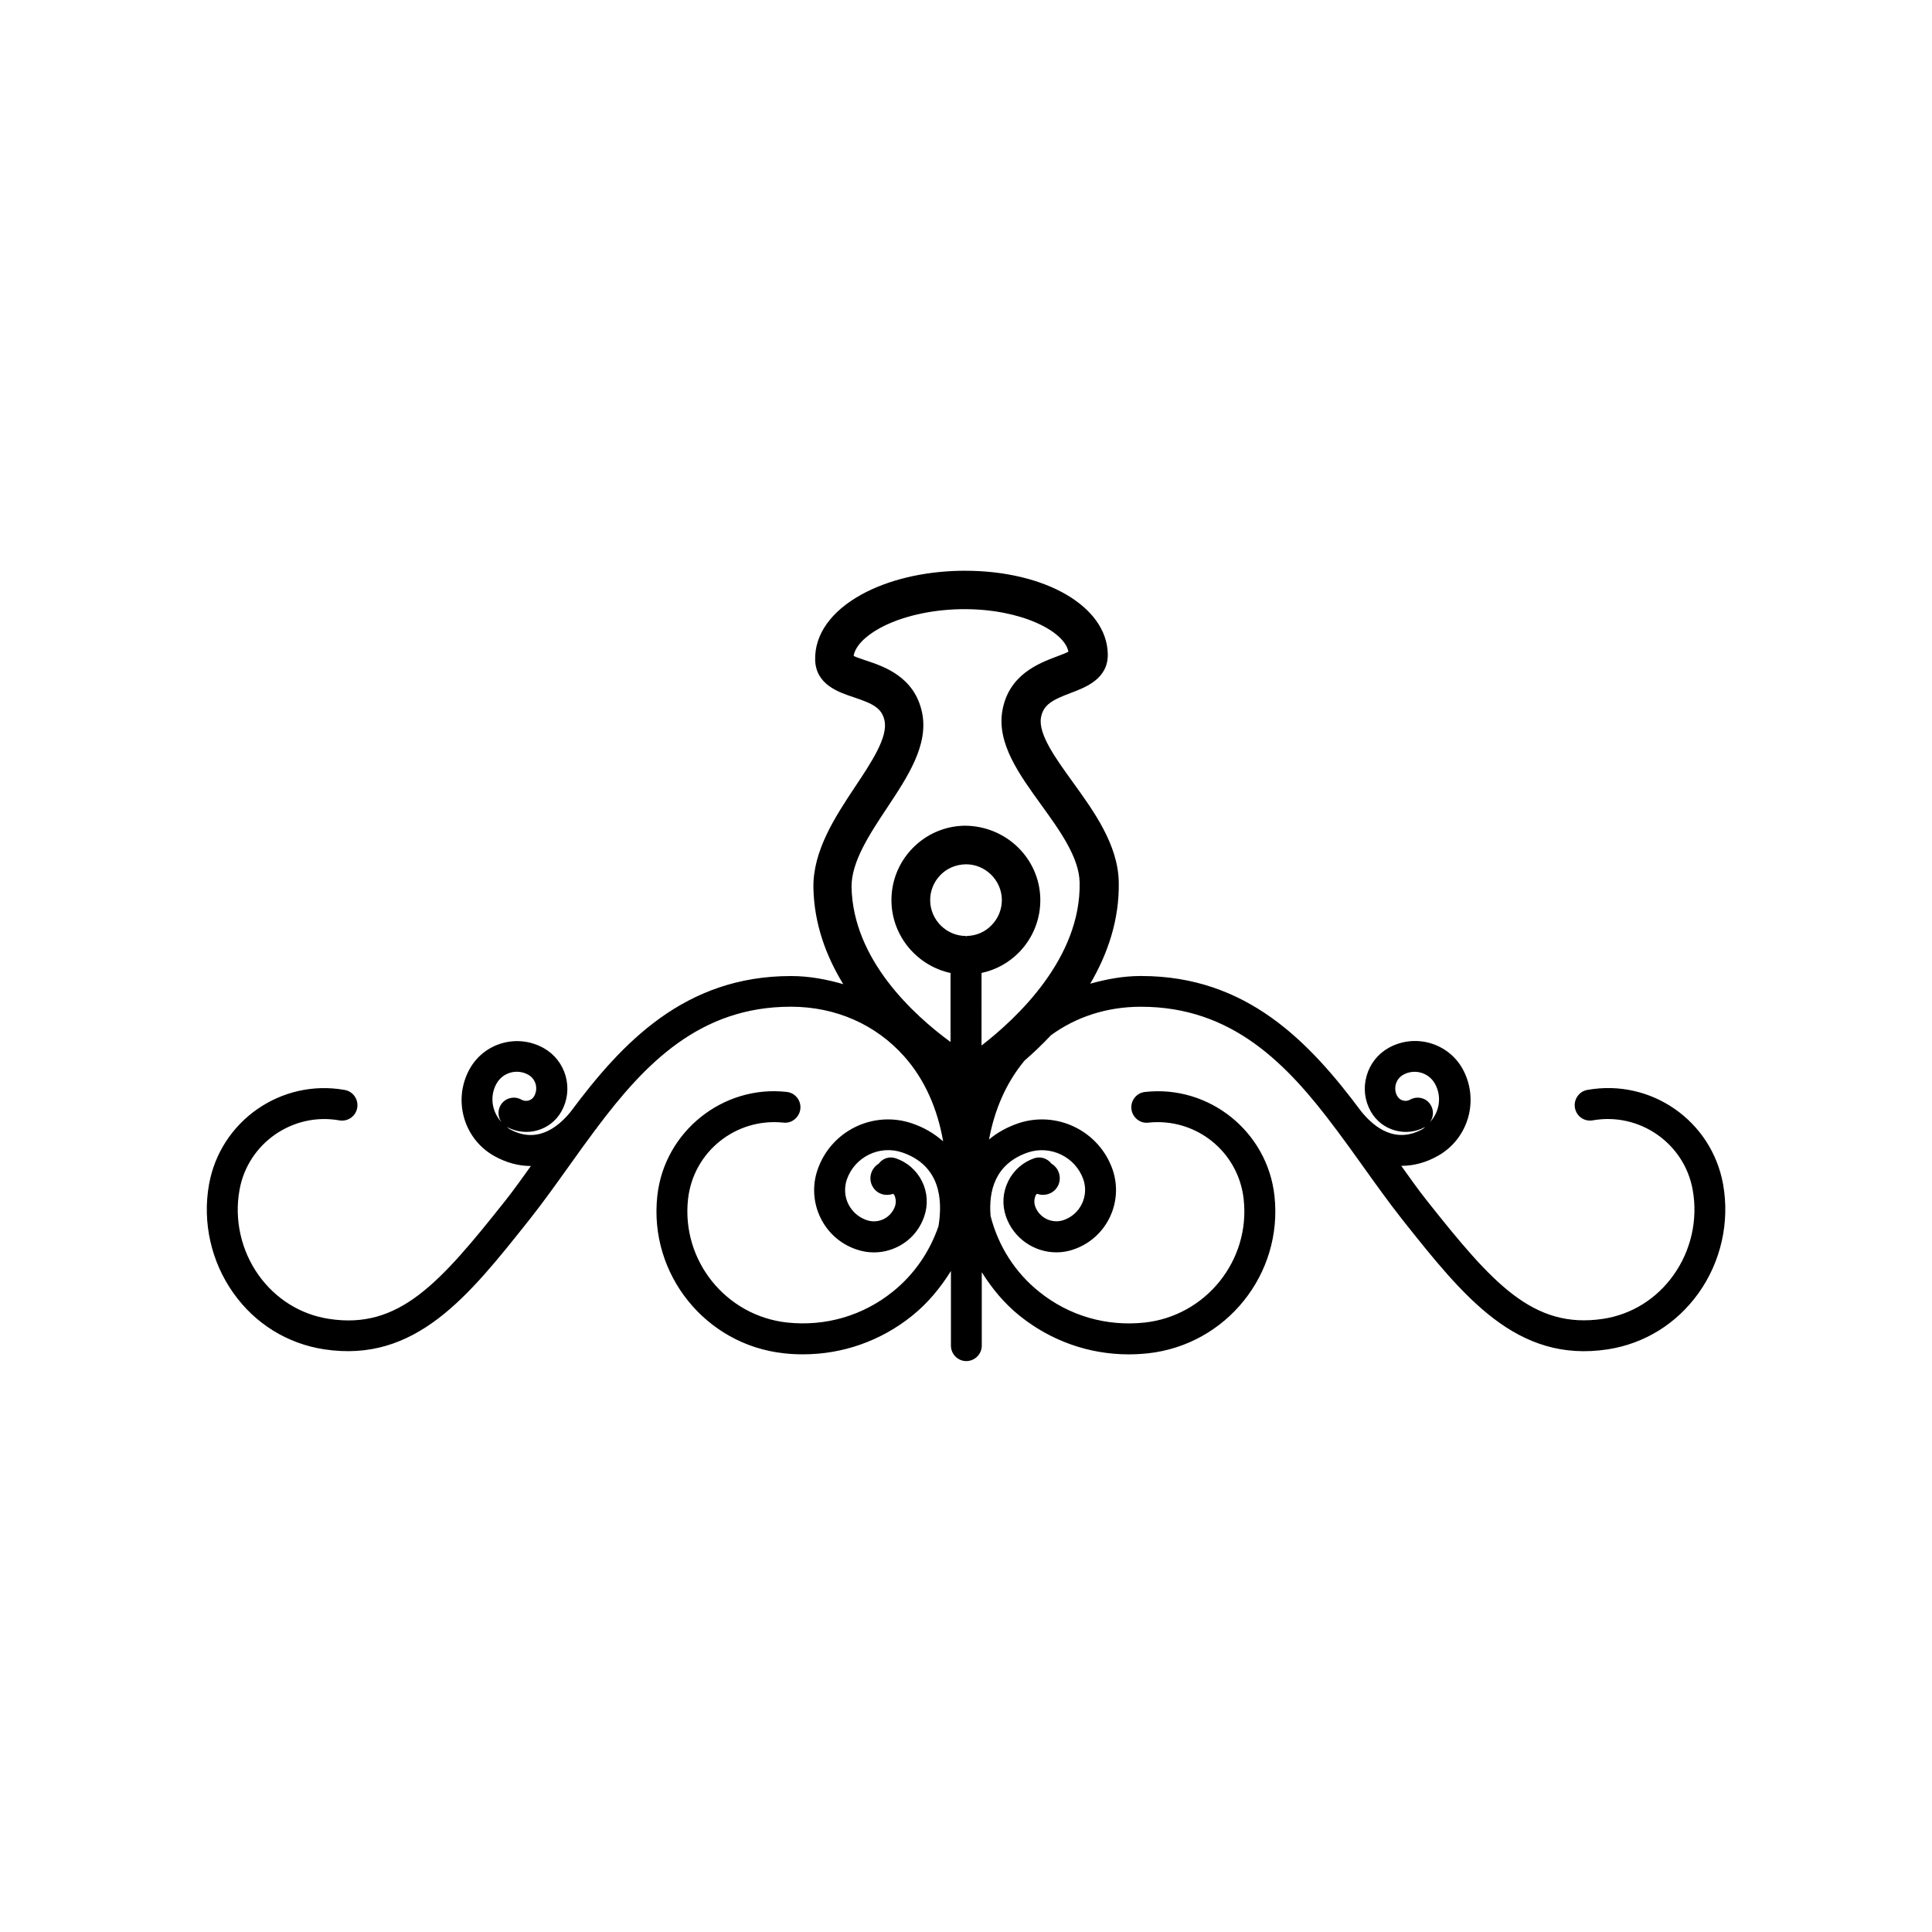 <?xml version="1.0" encoding="utf-8"?>
<!-- Generator: Adobe Illustrator 16.0.4, SVG Export Plug-In . SVG Version: 6.00 Build 0)  -->
<!DOCTYPE svg PUBLIC "-//W3C//DTD SVG 1.1//EN" "http://www.w3.org/Graphics/SVG/1.1/DTD/svg11.dtd">
<svg version="1.1" id="Layer_1" xmlns="http://www.w3.org/2000/svg" xmlns:xlink="http://www.w3.org/1999/xlink" x="0px" y="0px"
	 width="50px" height="50px" viewBox="0 0 50 50" enable-background="new 0 0 50 50" xml:space="preserve">
<g>
	<path d="M8.386,34.92c2.366,0.361,3.733-1.361,5.316-3.357c0.354-0.445,0.693-0.924,1.039-1.406
		c0.221-0.312,0.445-0.621,0.673-0.927c0.007-0.008,0.015-0.013,0.021-0.021c0.004-0.004,0.004-0.01,0.006-0.014
		c1.248-1.666,2.67-3.141,5.021-3.141c0.006,0,0.014,0,0.02,0c1.146,0.003,2.182,0.459,2.916,1.283
		c0.537,0.6,0.867,1.369,1.01,2.201c-0.223-0.197-0.484-0.355-0.799-0.463c-1.01-0.346-2.106,0.192-2.451,1.199
		c-0.141,0.411-0.112,0.852,0.076,1.241c0.189,0.39,0.521,0.683,0.932,0.821c0.146,0.051,0.3,0.076,0.451,0.076
		c0.207,0,0.412-0.047,0.604-0.14c0.332-0.161,0.579-0.442,0.698-0.792c0.104-0.3,0.083-0.622-0.056-0.906
		c-0.141-0.283-0.383-0.496-0.682-0.598c-0.17-0.059-0.347,0.008-0.445,0.146c-0.004,0-0.004,0-0.006,0
		c-0.203,0.131-0.266,0.404-0.135,0.605c0.112,0.178,0.328,0.238,0.519,0.17c0.008,0.012,0.022,0.014,0.028,0.025
		c0.045,0.093,0.054,0.197,0.021,0.295c-0.052,0.146-0.154,0.265-0.294,0.333c-0.139,0.067-0.295,0.077-0.441,0.026
		c-0.21-0.072-0.375-0.219-0.474-0.416c-0.097-0.199-0.108-0.422-0.039-0.631c0.203-0.59,0.847-0.904,1.437-0.703
		c0.975,0.336,1.051,1.207,0.936,1.908c-0.227,0.66-0.627,1.248-1.184,1.695c-0.774,0.623-1.742,0.904-2.734,0.798
		c-1.587-0.174-2.738-1.606-2.564-3.192c0.135-1.226,1.233-2.109,2.467-1.982c0.213,0.029,0.416-0.135,0.44-0.354
		c0.024-0.22-0.135-0.418-0.354-0.44c-1.649-0.185-3.166,1.026-3.348,2.69c-0.222,2.025,1.247,3.854,3.273,4.074
		c0.167,0.02,0.333,0.027,0.499,0.027c1.024,0,2.012-0.346,2.821-0.997c0.41-0.329,0.736-0.728,1.006-1.16v1.933
		c0,0.221,0.18,0.399,0.398,0.399s0.4-0.179,0.4-0.399v-1.901c0.264,0.421,0.584,0.81,0.982,1.129
		c0.812,0.651,1.797,0.997,2.821,0.997c0.166,0,0.333-0.01,0.499-0.027c2.026-0.221,3.495-2.049,3.273-4.074
		c-0.182-1.666-1.693-2.875-3.348-2.69c-0.221,0.022-0.379,0.221-0.354,0.44c0.022,0.219,0.226,0.383,0.438,0.354
		c1.238-0.131,2.334,0.757,2.467,1.982c0.175,1.586-0.979,3.019-2.563,3.192c-0.994,0.106-1.959-0.176-2.731-0.798
		c-0.631-0.506-1.059-1.191-1.256-1.96c-0.054-0.642,0.11-1.349,0.965-1.644c0.588-0.197,1.233,0.114,1.437,0.701
		c0.146,0.432-0.082,0.902-0.513,1.049c-0.299,0.103-0.633-0.059-0.736-0.36c-0.033-0.097-0.025-0.2,0.02-0.292
		c0.006-0.014,0.022-0.016,0.03-0.027c0.189,0.066,0.404,0.006,0.519-0.17c0.13-0.201,0.07-0.475-0.135-0.605
		c-0.002,0-0.004,0-0.008-0.002c-0.101-0.135-0.277-0.201-0.447-0.145c-0.297,0.102-0.539,0.314-0.678,0.6
		c-0.14,0.285-0.16,0.605-0.057,0.905c0.197,0.571,0.734,0.931,1.307,0.931c0.147,0,0.299-0.024,0.445-0.076
		c0.846-0.287,1.299-1.213,1.01-2.062c-0.346-1.005-1.447-1.542-2.451-1.199c-0.289,0.1-0.539,0.24-0.748,0.416
		c0.141-0.768,0.444-1.473,0.922-2.045c0.22-0.189,0.449-0.408,0.682-0.654c0.654-0.478,1.453-0.734,2.312-0.736
		c0.006,0,0.012,0,0.02,0c2.354,0,3.777,1.475,5.023,3.143c0.002,0.002,0.002,0.006,0.006,0.01c0.006,0.008,0.012,0.013,0.018,0.02
		c0.229,0.307,0.454,0.618,0.676,0.93c0.344,0.482,0.687,0.961,1.038,1.406c1.585,1.997,2.954,3.719,5.317,3.357
		c0.947-0.146,1.781-0.662,2.348-1.455c0.579-0.811,0.811-1.836,0.635-2.817c-0.295-1.64-1.861-2.737-3.511-2.442
		c-0.218,0.039-0.362,0.248-0.323,0.465s0.24,0.363,0.465,0.322c1.203-0.211,2.365,0.59,2.582,1.797
		c0.14,0.771-0.043,1.576-0.498,2.211c-0.438,0.615-1.086,1.017-1.816,1.129c-1.82,0.275-2.869-0.92-4.568-3.063
		c-0.227-0.284-0.441-0.593-0.66-0.896c0.002,0,0.004,0,0.008,0c0.312,0,0.633-0.084,0.943-0.26
		c0.795-0.447,1.077-1.457,0.633-2.256c-0.381-0.675-1.24-0.914-1.914-0.535c-0.279,0.158-0.482,0.416-0.568,0.727
		c-0.088,0.311-0.049,0.636,0.109,0.916c0.137,0.242,0.358,0.417,0.629,0.492c0.268,0.074,0.541,0.039,0.779-0.09
		c-0.021,0.015-0.035,0.037-0.061,0.051c-0.691,0.389-1.243-0.02-1.594-0.454c-1.336-1.792-2.957-3.504-5.693-3.504
		c-0.007,0-0.016,0-0.021,0c-0.453,0.001-0.883,0.083-1.299,0.199c0.445-0.759,0.758-1.645,0.738-2.635
		c-0.02-0.965-0.643-1.825-1.191-2.584c-0.439-0.609-0.896-1.238-0.822-1.667c0.06-0.334,0.291-0.457,0.773-0.639
		c0.387-0.146,0.971-0.367,0.956-1.009c-0.024-1.228-1.612-2.153-3.696-2.153l-0.135,0.001c-0.957,0.02-1.861,0.238-2.545,0.615
		c-0.785,0.433-1.211,1.032-1.197,1.688c0.015,0.643,0.605,0.839,0.998,0.97c0.488,0.163,0.728,0.275,0.797,0.605
		c0.093,0.427-0.338,1.075-0.754,1.701c-0.519,0.781-1.104,1.666-1.086,2.63c0.019,0.94,0.334,1.773,0.772,2.489
		c-0.427-0.123-0.869-0.208-1.334-0.21c-0.007,0-0.015,0-0.021,0c-2.744,0-4.365,1.719-5.703,3.516
		c-0.351,0.43-0.896,0.828-1.584,0.441c-0.022-0.014-0.037-0.036-0.061-0.051c0.501,0.273,1.128,0.096,1.408-0.4
		c0.158-0.279,0.197-0.605,0.111-0.917c-0.088-0.31-0.289-0.567-0.568-0.724c-0.68-0.381-1.535-0.14-1.914,0.535
		c-0.446,0.797-0.163,1.81,0.631,2.256c0.312,0.174,0.631,0.26,0.945,0.26c0.002,0,0.005-0.002,0.008-0.002
		c-0.219,0.304-0.436,0.613-0.661,0.896c-1.702,2.145-2.754,3.344-4.569,3.062c-0.731-0.112-1.377-0.514-1.817-1.129
		c-0.453-0.635-0.636-1.441-0.495-2.211c0.217-1.207,1.378-2.01,2.581-1.797c0.221,0.039,0.426-0.106,0.464-0.322
		c0.039-0.217-0.104-0.426-0.323-0.465C7.28,27.914,5.704,29.01,5.41,30.651c-0.177,0.979,0.055,2.007,0.633,2.817
		C6.603,34.258,7.437,34.774,8.386,34.92z M36.493,28.459c-0.057,0.033-0.121,0.039-0.186,0.022
		c-0.062-0.019-0.115-0.058-0.146-0.114c-0.055-0.095-0.064-0.203-0.037-0.308c0.028-0.104,0.098-0.19,0.189-0.243
		c0.291-0.164,0.66-0.061,0.822,0.229c0.188,0.334,0.119,0.73-0.127,0.996c0.088-0.123,0.105-0.289,0.026-0.43
		C36.931,28.418,36.687,28.351,36.493,28.459z M25.019,24.223v0.009c-0.004,0-0.01-0.003-0.016-0.003
		c-0.002,0-0.003,0.001-0.005,0.001v-0.007c-0.5,0-0.915-0.408-0.925-0.909c-0.005-0.248,0.087-0.482,0.258-0.661
		c0.172-0.179,0.4-0.28,0.67-0.285c0.5,0,0.916,0.408,0.927,0.908c0.004,0.248-0.088,0.483-0.261,0.662
		C25.5,24.117,25.269,24.217,25.019,24.223z M22.963,20.898c0.529-0.798,1.077-1.624,0.899-2.463
		c-0.199-0.926-0.988-1.188-1.461-1.345c-0.096-0.032-0.23-0.077-0.309-0.114c0.037-0.24,0.282-0.504,0.676-0.719
		c0.537-0.296,1.295-0.475,2.082-0.491l0.113-0.001c1.464,0,2.583,0.566,2.688,1.101c-0.075,0.04-0.21,0.09-0.304,0.125
		c-0.465,0.176-1.244,0.47-1.406,1.404c-0.146,0.845,0.438,1.648,0.998,2.424c0.486,0.672,0.988,1.366,1.002,2.018
		c0.039,1.964-1.633,3.521-2.539,4.221V25.18c0.373-0.079,0.715-0.267,0.986-0.549c0.354-0.372,0.545-0.859,0.535-1.374
		c-0.021-1.041-0.884-1.888-1.963-1.888H24.96c-0.516,0.01-0.994,0.221-1.352,0.592c-0.356,0.371-0.547,0.859-0.537,1.373
		c0.018,0.906,0.674,1.664,1.529,1.847v1.786c-0.959-0.703-2.524-2.132-2.562-4.01C22.031,22.304,22.504,21.589,22.963,20.898z
		 M12.978,29.041c-0.246-0.267-0.313-0.664-0.129-0.996c0.162-0.291,0.532-0.395,0.826-0.229c0.092,0.053,0.158,0.139,0.188,0.242
		c0.027,0.104,0.016,0.214-0.038,0.309c-0.063,0.116-0.212,0.159-0.331,0.092c-0.189-0.109-0.438-0.041-0.544,0.154
		C12.873,28.752,12.89,28.918,12.978,29.041z"/>
</g>
</svg>
